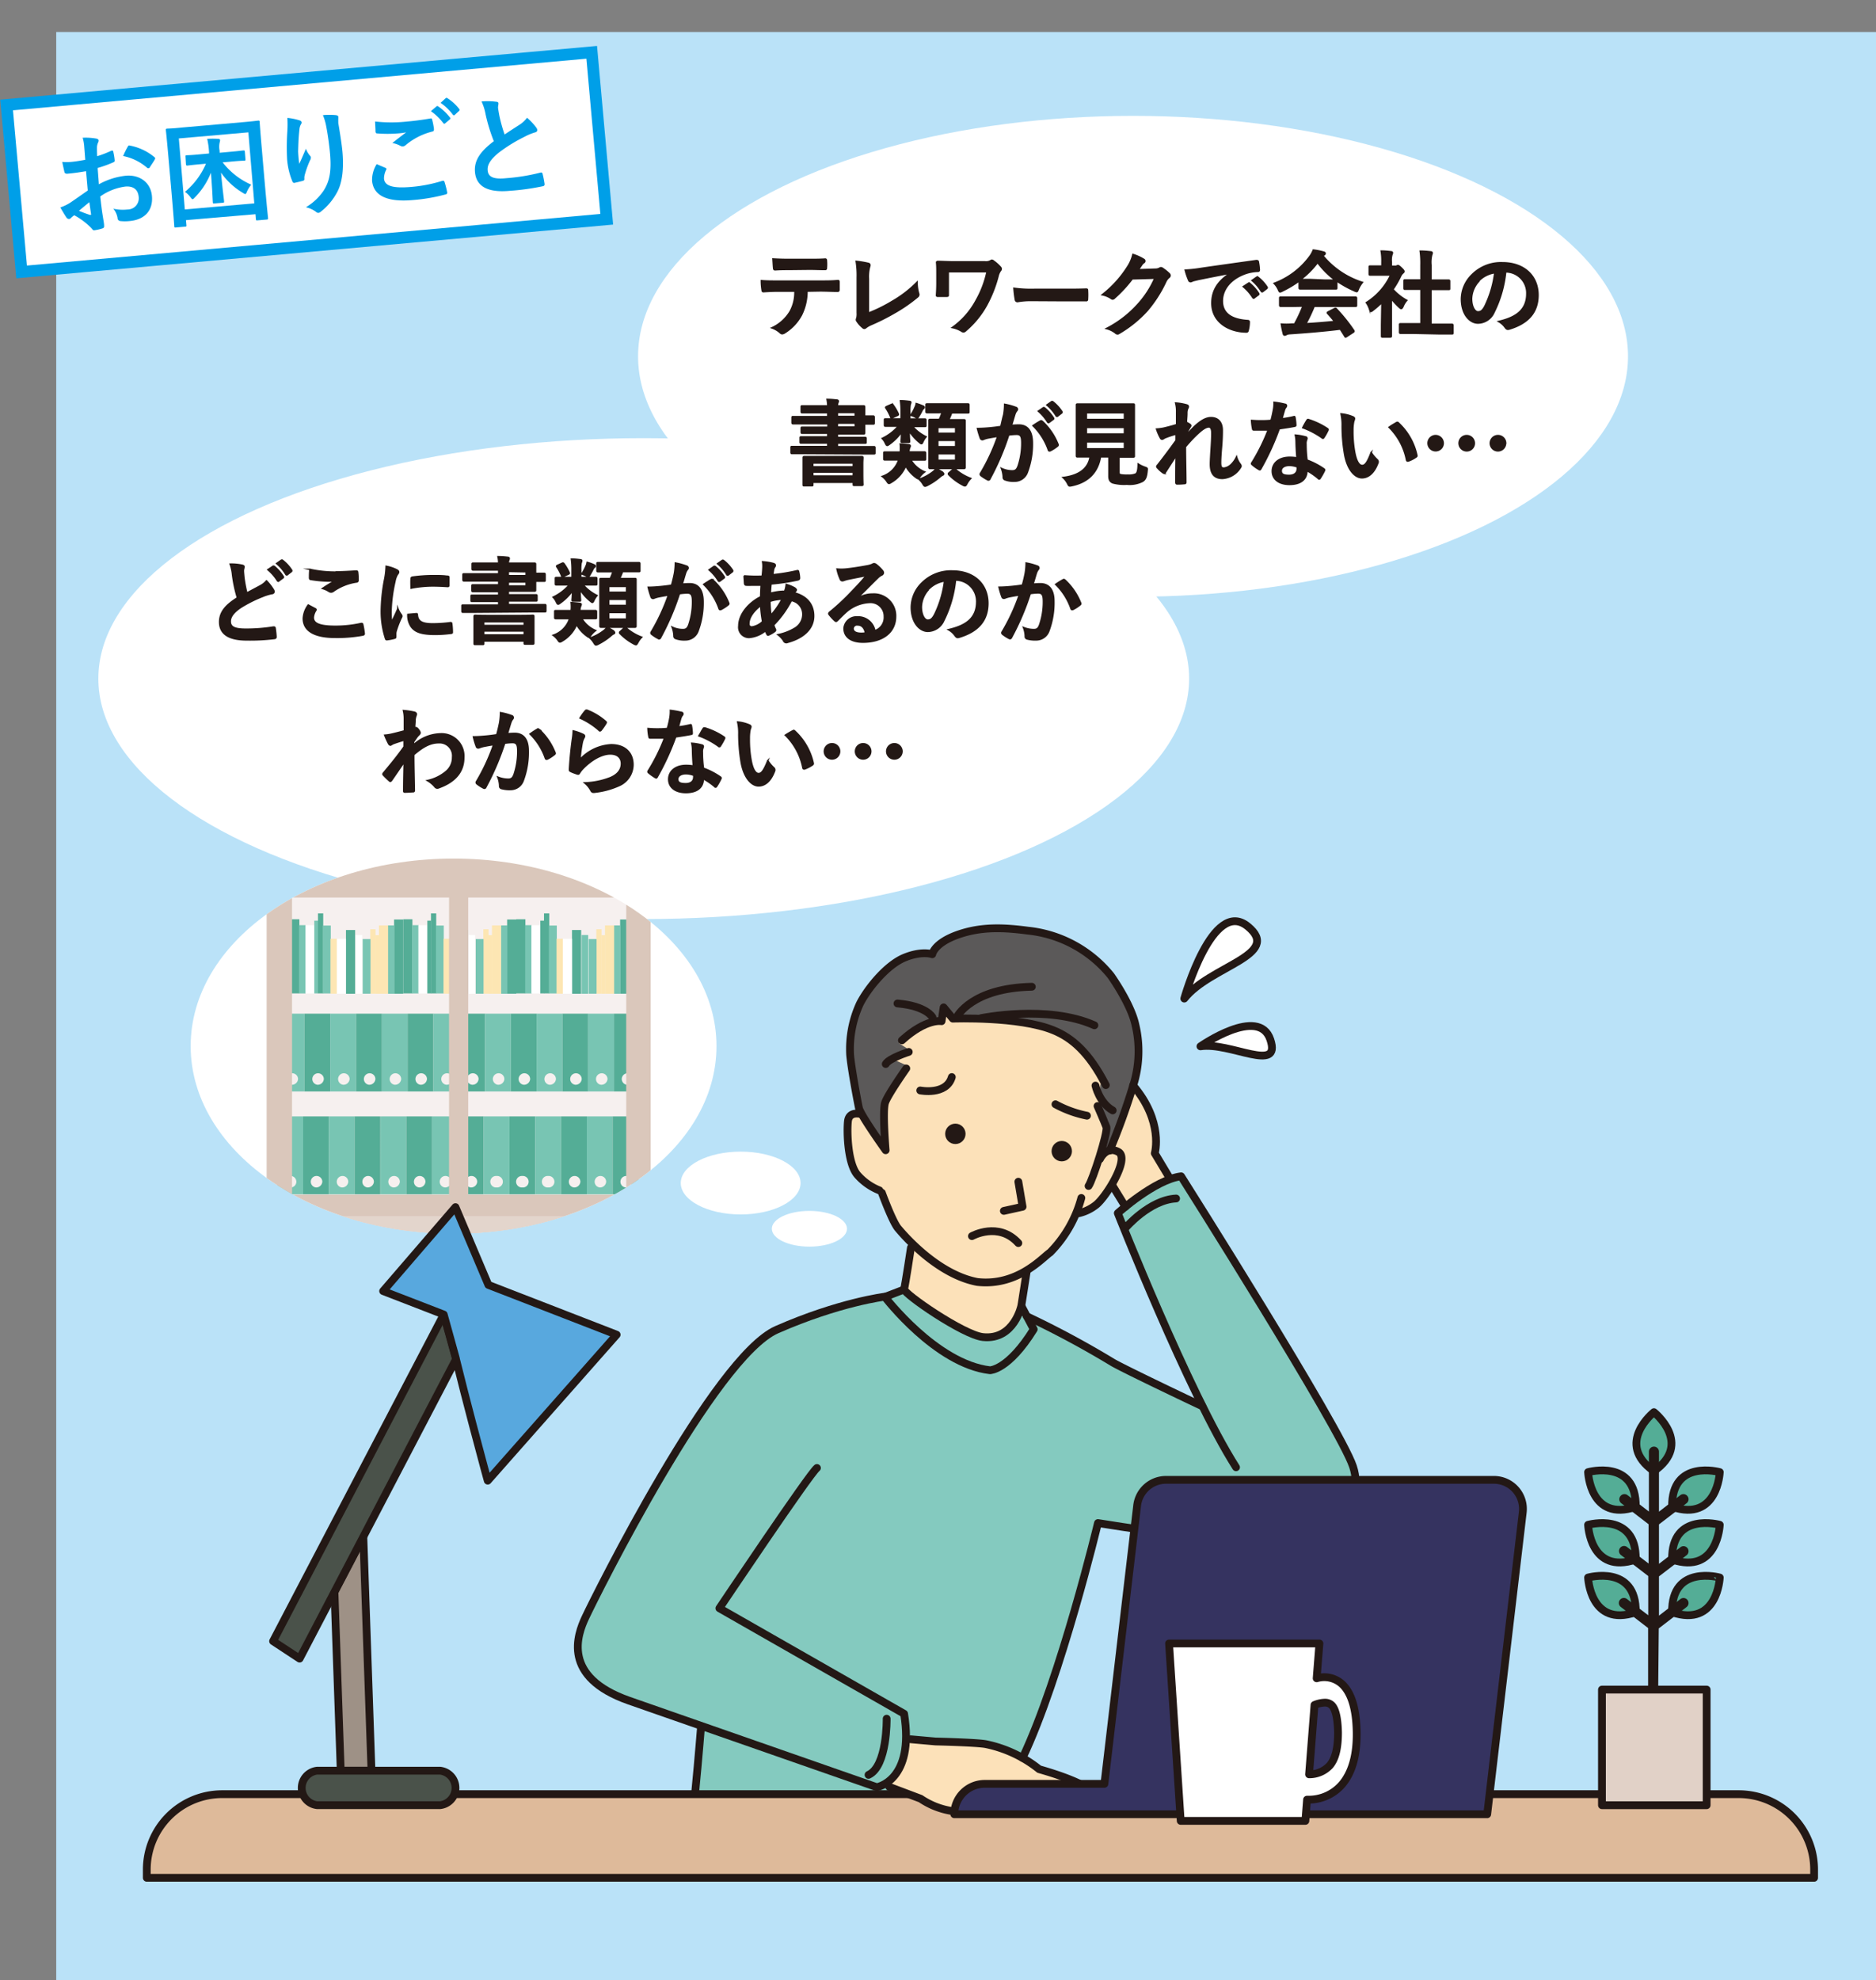 <svg id="レイヤー_1" data-name="レイヤー 1" xmlns="http://www.w3.org/2000/svg" xmlns:xlink="http://www.w3.org/1999/xlink" viewBox="0 0 407.44 430"><rect x="0" y="0" width="407.44" height="430" fill="#808080" stroke="none"/><defs><style>.cls-1,.cls-13,.cls-6{fill:#fff;}.cls-2{fill:#bae2f8;}.cls-12,.cls-3{fill:#231815;}.cls-12,.cls-13,.cls-14,.cls-22,.cls-23,.cls-24,.cls-25,.cls-26,.cls-27,.cls-3,.cls-5,.cls-8,.cls-9{stroke:#231815;}.cls-3,.cls-6{stroke-miterlimit:10;}.cls-3{stroke-width:0.33px;}.cls-4{fill:#84cabf;}.cls-5{fill:none;}.cls-12,.cls-13,.cls-14,.cls-22,.cls-23,.cls-24,.cls-25,.cls-26,.cls-27,.cls-5,.cls-8,.cls-9{stroke-linecap:round;stroke-linejoin:round;stroke-width:1.69px;}.cls-6{stroke:#009fe8;stroke-width:2.54px;}.cls-7{fill:#009fe8;}.cls-8{fill:#deba9a;}.cls-10,.cls-9{fill:#fce1b9;}.cls-11{fill:#5b5959;}.cls-14{fill:#353360;}.cls-15{clip-path:url(#clip-path);}.cls-16{fill:#f6f0ef;}.cls-17{fill:#78c5b3;}.cls-18,.cls-25{fill:#54ad96;}.cls-19{fill:#fde6b3;}.cls-20{fill:#dac7bb;}.cls-21{fill:#e3d5cc;}.cls-22{fill:#9e9186;}.cls-23{fill:#4a524a;}.cls-24{fill:#58a8de;}.cls-26{fill:#003934;}.cls-27{fill:#e1d1c7;}</style><clipPath id="clip-path"><ellipse class="cls-1" cx="98.51" cy="227.15" rx="57.1" ry="40.72"/></clipPath></defs><rect class="cls-2" x="12.21" y="6.95" width="395.23" height="423.05"/><ellipse class="cls-1" cx="246.08" cy="77.37" rx="107.5" ry="52.21"/><ellipse class="cls-1" cx="139.81" cy="147.35" rx="118.45" ry="52.21"/><path class="cls-3" d="M175.26,63.21a11.57,11.57,0,0,1-1.19,5.17,10.17,10.17,0,0,1-3.58,3.84,1.22,1.22,0,0,1-.6.24.59.59,0,0,1-.43-.2,5.42,5.42,0,0,0-1.81-1.07,9,9,0,0,0,4-3.62,8.6,8.6,0,0,0,1-4.36h-3.86c-1,0-2,.06-3,.12-.19,0-.25-.12-.27-.38a12.41,12.41,0,0,1-.16-2c1.14.1,2.27.1,3.45.1H178c1.59,0,2.76,0,4-.12.2,0,.22.12.22.4s0,1.3,0,1.57-.12.34-.3.34c-1.06,0-2.46-.08-3.86-.08Zm-4-4.71c-.94,0-1.75,0-2.89.08-.26,0-.32-.1-.34-.34-.06-.49-.08-1.22-.14-2,1.42.08,2.45.1,3.37.1h4.54c1.14,0,2.42,0,3.43-.08.2,0,.25.12.25.39a9.14,9.14,0,0,1,0,1.48c0,.28-.05.38-.27.38-1.09,0-2.29-.06-3.41-.06Z"/><path class="cls-3" d="M188.6,68a33,33,0,0,0,5.18-2.56,25.14,25.14,0,0,0,5.38-4.14,9.27,9.27,0,0,0,.32,2.36.65.65,0,0,1-.2.81,33.79,33.79,0,0,1-5.07,3.49,46.21,46.21,0,0,1-5,2.51,5,5,0,0,0-1.13.65.59.59,0,0,1-.37.17.5.5,0,0,1-.34-.17,5.9,5.9,0,0,1-1.24-1.38.49.49,0,0,1-.12-.32.89.89,0,0,1,.1-.35,4,4,0,0,0,.08-1.15l0-7.63a19.39,19.39,0,0,0-.22-3.53,20.72,20.72,0,0,1,2.63.44.39.39,0,0,1,.33.39,1.53,1.53,0,0,1-.1.42,8.39,8.39,0,0,0-.23,2.52Z"/><path class="cls-3" d="M205.94,61.53c0,.71,0,1.7,0,2.43,0,.33,0,.35-.37.37-.57,0-1.22,0-1.78,0-.27,0-.39,0-.39-.23.06-.81.1-1.72.1-2.57V59.62c0-1.18,0-1.89-.08-2.64,0-.12.1-.2.26-.2.9,0,2.18.08,3.39.08h6.84a2,2,0,0,0,1.24-.23.43.43,0,0,1,.26-.12.61.61,0,0,1,.39.19,8.53,8.53,0,0,1,1.5,1.34.55.55,0,0,1,.14.36.6.6,0,0,1-.18.39,3.31,3.31,0,0,0-.51,1.19,27.86,27.86,0,0,1-2.47,6.27,20,20,0,0,1-4.55,5.56.64.64,0,0,1-.49.23.65.65,0,0,1-.4-.14,6.13,6.13,0,0,0-2-.78A17.16,17.16,0,0,0,212,65.26,21.69,21.69,0,0,0,214.38,59h-8.44Z"/><path class="cls-3" d="M224,65.24a16.35,16.35,0,0,0-3,.24.45.45,0,0,1-.47-.42,22.39,22.39,0,0,1-.3-2.46,26.41,26.41,0,0,0,4.38.24h6.54c1.54,0,3.1,0,4.66-.06.31,0,.37,0,.37.29a15.22,15.22,0,0,1,0,1.91c0,.24-.08.32-.37.3-1.52,0-3,0-4.52,0Z"/><path class="cls-3" d="M250.89,58.46a1.94,1.94,0,0,0,1-.24.4.4,0,0,1,.26-.08.58.58,0,0,1,.32.12,9,9,0,0,1,1.38,1.09.67.67,0,0,1,.27.47.58.58,0,0,1-.25.43,2.49,2.49,0,0,0-.67.87,27.57,27.57,0,0,1-4,6.27,25.65,25.65,0,0,1-6.17,5,.52.52,0,0,1-.33.11.72.72,0,0,1-.46-.23,5.43,5.43,0,0,0-1.93-.93,23.6,23.6,0,0,0,6.76-5.18,20.65,20.65,0,0,0,3.75-5.76l-4.91.14a28.17,28.17,0,0,1-3.84,4.16.64.64,0,0,1-.42.23.47.47,0,0,1-.31-.13A5.51,5.51,0,0,0,239.4,64a23.85,23.85,0,0,0,5.46-6,8.49,8.49,0,0,0,1.2-2.74,10.4,10.4,0,0,1,2.38,1.08.42.42,0,0,1,.2.34.39.39,0,0,1-.23.35,2.06,2.06,0,0,0-.5.55l-.67,1Z"/><path class="cls-3" d="M267.11,59.33c-2.48.47-4.65.9-6.82,1.34-.77.19-1,.23-1.28.33a1.17,1.17,0,0,1-.44.16.47.47,0,0,1-.39-.3,14.13,14.13,0,0,1-.75-2.2,28.48,28.48,0,0,0,3.23-.34c2.49-.37,7-1,12.19-1.73.31,0,.41.09.43.23a11.7,11.7,0,0,1,.22,1.78c0,.25-.12.31-.38.31a9.14,9.14,0,0,0-2.48.44c-3.45,1.18-5.17,3.56-5.17,6,0,2.62,1.86,4,5.4,4.26.32,0,.44.08.44.31a7.28,7.28,0,0,1-.22,1.74c-.06.31-.14.43-.39.43-3.57,0-7.49-2-7.49-6.27,0-2.88,1.45-4.83,3.9-6.44Zm4,2.2c.1-.09.18-.06.3,0a9.07,9.07,0,0,1,1.93,2.17.2.2,0,0,1-.06.32l-.85.63a.22.22,0,0,1-.35-.06,10.19,10.19,0,0,0-2.05-2.35Zm1.8-1.32c.13-.08.19-.06.31,0a8.61,8.61,0,0,1,1.93,2.09.23.23,0,0,1-.06.36l-.82.63a.21.21,0,0,1-.34-.06,9.73,9.73,0,0,0-2-2.33Z"/><path class="cls-3" d="M282.17,61a24.14,24.14,0,0,1-3.68,2.19,1.31,1.31,0,0,1-.48.18c-.15,0-.21-.14-.37-.51a4.76,4.76,0,0,0-.91-1.33,17,17,0,0,0,7.79-5.91,5.73,5.73,0,0,0,.71-1.32,14.4,14.4,0,0,1,2.19.43c.25.06.37.14.37.28a.35.35,0,0,1-.21.33,1.7,1.7,0,0,0-.28.18,18.25,18.25,0,0,0,8.59,5.8A6.32,6.32,0,0,0,295,62.8c-.14.37-.2.51-.34.51a1.41,1.41,0,0,1-.47-.16A22.72,22.72,0,0,1,290.32,61v1.5c0,.2,0,.22-.22.22s-.67,0-2.29,0h-3.13c-1.62,0-2.17,0-2.29,0s-.22,0-.22-.22Zm-1.3,5.5c-1.91,0-2.56,0-2.68,0s-.25,0-.25-.23V64.75c0-.2,0-.22.25-.22s.77,0,2.68,0h10.81c1.91,0,2.56,0,2.68,0s.25,0,.25.22v1.52c0,.21,0,.23-.25.23s-.77,0-2.68,0h-6.27a36.27,36.27,0,0,1-1.8,3.81c2.11-.12,4.32-.3,6.25-.5-.47-.57-.94-1.14-1.48-1.73-.15-.16-.13-.24.12-.37l1.3-.66c.22-.13.28-.11.42,0a36.27,36.27,0,0,1,3.78,4.7c.1.17.1.25-.1.39l-1.4.91c-.13.08-.19.12-.25.12s-.1,0-.16-.14c-.35-.57-.69-1.09-1-1.58-3.37.43-7.51.77-11,1a1.93,1.93,0,0,0-.73.19.55.55,0,0,1-.35.12c-.14,0-.24-.1-.28-.28a20,20,0,0,1-.43-2.1,13.59,13.59,0,0,0,2.21,0l.65,0A33.25,33.25,0,0,0,283,66.46Zm6.94-5.66c1.36,0,2,0,2.19,0A18.51,18.51,0,0,1,286.16,57a18.63,18.63,0,0,1-3.71,3.71c.18,0,.75,0,2.23,0Z"/><path class="cls-3" d="M300.14,65.67a23.2,23.2,0,0,1-1.93,1.68c-.2.16-.32.26-.42.26s-.21-.16-.33-.46a5.22,5.22,0,0,0-.71-1.44,14.1,14.1,0,0,0,5.3-6h-2.29c-1.55,0-2,0-2.16,0s-.22,0-.22-.22V58c0-.2,0-.22.22-.22s.61,0,2.16,0h.38V57a12.76,12.76,0,0,0-.16-2.48c.77,0,1.38.07,2.11.15.2,0,.32.12.32.2a1,1,0,0,1-.12.43,4.31,4.31,0,0,0-.12,1.62v.91H303a.69.69,0,0,0,.39-.08.59.59,0,0,1,.22-.08c.12,0,.33.12.75.53s.55.59.55.73a.39.39,0,0,1-.2.32,2.26,2.26,0,0,0-.47.59,20.21,20.21,0,0,1-1.72,3,11.35,11.35,0,0,0,3,2.38,4.56,4.56,0,0,0-.81,1.32c-.14.3-.25.44-.39.44s-.22-.08-.4-.24a15.44,15.44,0,0,1-1.75-1.89v5.71c0,1.5,0,2.29,0,2.39s0,.22-.24.22h-1.63c-.22,0-.24,0-.24-.22s0-.89,0-2.39Zm6.78,6.69c-1.93,0-2.6,0-2.72,0s-.22,0-.22-.22v-1.6c0-.21,0-.23.22-.23s.79,0,2.72,0h1.7V62.8h-.91c-1.8,0-2.43,0-2.56,0s-.2,0-.2-.2V61c0-.2,0-.2.2-.2s.76,0,2.56,0h.91V57.61a18.75,18.75,0,0,0-.16-3.07c.77,0,1.54.07,2.25.15.19,0,.33.1.33.2a.87.87,0,0,1-.1.43,6.69,6.69,0,0,0-.16,2.23v3.29h1.27c1.81,0,2.44,0,2.56,0s.22,0,.22.2v1.6c0,.2,0,.2-.22.2s-.75,0-2.56,0h-1.27v7.59h1.84c1.93,0,2.58,0,2.7,0s.24,0,.24.23v1.6c0,.2,0,.22-.24.22s-.77,0-2.7,0Z"/><path class="cls-3" d="M327,59.07a25.23,25.23,0,0,1-2.53,8.75A3.85,3.85,0,0,1,321,70.15c-1.79,0-3.59-1.91-3.59-5.21a7.48,7.48,0,0,1,2.29-5.28,8.86,8.86,0,0,1,6.6-2.6c4.87,0,7.73,3,7.73,7,0,3.78-2.13,6.15-6.25,7.39-.43.12-.61,0-.88-.37a4.26,4.26,0,0,0-1.42-1.27c3.43-.82,6.13-2.24,6.13-6.07a4.6,4.6,0,0,0-4.54-4.71Zm-5.82,2a5.84,5.84,0,0,0-1.58,3.75c0,1.87.75,2.9,1.38,2.9s1-.26,1.52-1.23a23.21,23.21,0,0,0,2.15-7.27A6.11,6.11,0,0,0,321.15,61Z"/><path class="cls-3" d="M174.53,98.47c-1.79,0-2.4,0-2.52,0s-.2,0-.2-.22V97.17c0-.18,0-.2.2-.2s.73,0,2.52,0h5.26V96.2h-3c-2,0-2.66,0-2.8,0s-.2,0-.2-.22v-.88c0-.2,0-.22.2-.22s.81,0,2.8,0h3v-.81H177c-1.94,0-2.61,0-2.74,0s-.24,0-.24-.22V93c0-.2,0-.22.24-.22s.8,0,2.74,0h2.83V92H175c-1.93,0-2.62,0-2.74,0s-.23,0-.23-.23V90.7c0-.2,0-.23.23-.23s.81,0,2.74,0h4.79v-.86h-2.72c-2,0-2.68,0-2.83,0s-.22,0-.22-.22v-1c0-.23,0-.25.22-.25s.84,0,2.83,0h2.72a8.15,8.15,0,0,0-.15-1.4c.75,0,1.42.06,2.13.14.17,0,.29.11.29.23a1,1,0,0,1-.1.36,1.83,1.83,0,0,0-.1.67h2.35c2.15,0,3.23,0,3.35,0s.22,0,.22.25,0,.64,0,1.76v.2c1.08,0,1.71,0,1.83,0s.24,0,.24.25v1.24c0,.2,0,.22-.24.22s-.75,0-1.83,0v.12c0,1.08,0,1.68,0,1.81s0,.22-.22.22-1.2,0-3.35,0h-2.35V95h3.24c2,0,2.66,0,2.78,0s.21,0,.21.22V96c0,.2,0,.22-.21.22s-.81,0-2.78,0h-3.24V97h5.41c1.79,0,2.4,0,2.52,0s.22,0,.22.2v1.12c0,.2,0,.22-.22.22s-.73,0-2.52,0Zm.14,7c-.2,0-.22,0-.22-.22s0-.53,0-2.84v-1.3c0-1.12,0-1.58,0-1.71s0-.24.22-.24.85,0,2.82,0h6.86c2,0,2.68,0,2.82,0s.23,0,.23.24-.05.59-.05,1.47v1.5c0,2.27.05,2.7.05,2.82s0,.2-.23.2h-1.62c-.2,0-.22,0-.22-.2v-.47h-8.81v.53c0,.2,0,.22-.23.22Zm1.85-4.1h8.81v-.85h-8.81Zm8.81,2v-.87h-8.81v.87Zm-3.47-13.8v.86h3.89v-.86Zm3.89,2.3h-3.89v.87h3.89Z"/><path class="cls-3" d="M198.13,92.52a9.11,9.11,0,0,0,3,2.32,4.56,4.56,0,0,0-.65,1c-.14.33-.22.49-.36.49s-.23-.1-.45-.28a10.61,10.61,0,0,1-2.21-2.48c0,1.62.08,2,.08,2.23s0,.23-.22.23h-1.36c-.21,0-.23,0-.23-.23s.06-.57.08-2a11,11,0,0,1-2.65,2.66c-.23.16-.35.25-.47.25s-.22-.13-.35-.39a3.68,3.68,0,0,0-.73-1.12,10.72,10.72,0,0,0,3.51-2.68h-.4c-1.71,0-2.3,0-2.42,0s-.2,0-.2-.23V91.21c0-.21,0-.23.2-.23s.71,0,2.42,0h1V89.48a16.94,16.94,0,0,0-.14-2.45c.73,0,1.22.06,1.91.14.22,0,.32.1.32.2a2.11,2.11,0,0,1-.14.49,8.27,8.27,0,0,0-.08,1.62V91h.85c1.73,0,2.29,0,2.42,0s.22,0,.22.23v1.13c0,.21,0,.23-.22.23s-.69,0-2.42,0Zm-3.53,7.33c-1.73,0-2.3,0-2.42,0s-.22,0-.22-.22V98.39c0-.2,0-.22.22-.22s.69,0,2.42,0h.93a8.5,8.5,0,0,0,0-1.75c.81.06,1.36.1,1.81.16.22,0,.34.13.34.25a.86.86,0,0,1-.1.32,2.78,2.78,0,0,0-.18,1h.93c1.77,0,2.31,0,2.44,0s.24,0,.24.22v1.28c0,.2,0,.22-.24.22s-.67,0-2.44,0h-.51a6.31,6.31,0,0,0,3,2.6,4.82,4.82,0,0,0-1,1c-.2.31-.3.45-.44.45s-.25-.1-.47-.26a7.68,7.68,0,0,1-2.21-2.5,7.36,7.36,0,0,1-3.19,3.61,1,1,0,0,1-.42.19c-.15,0-.27-.13-.47-.45a4.48,4.48,0,0,0-1-1.06,5.65,5.65,0,0,0,3.58-3.61Zm-1.06-12c.2-.11.27-.08.41.08a10.82,10.82,0,0,1,1.11,1.88c.1.23.06.29-.2.41l-1,.45c-.25.12-.31.14-.39-.06a11,11,0,0,0-1-1.93c-.15-.2-.17-.27.12-.41Zm5.18.69a3.32,3.32,0,0,0,.28-.9,11.65,11.65,0,0,1,1.5.55c.16.06.23.16.23.24s0,.17-.19.29a1.44,1.44,0,0,0-.28.38,12.69,12.69,0,0,1-.69,1.26c-.16.27-.24.37-.37.37a.9.9,0,0,1-.38-.16,5.63,5.63,0,0,0-1-.41A11.42,11.42,0,0,0,198.72,88.49Zm6,14.06c.21.14.23.22.23.32s-.1.19-.25.25a2.45,2.45,0,0,0-.52.36,13.73,13.73,0,0,1-2.72,1.83,1.55,1.55,0,0,1-.53.2c-.18,0-.29-.14-.49-.48a4.26,4.26,0,0,0-.83-1,10.38,10.38,0,0,0,3-1.62,3.59,3.59,0,0,0,.69-.71A12.78,12.78,0,0,1,204.72,102.55Zm-.83-13c-1.8,0-2.41,0-2.54,0s-.22,0-.22-.22V87.94c0-.2,0-.22.22-.22s.74,0,2.54,0h3.78c1.82,0,2.43,0,2.55,0s.21,0,.21.22v1.48c0,.2,0,.22-.21.22s-.73,0-2.55,0h-1a12.91,12.91,0,0,1-.63,1.52h1c1.62,0,2.19,0,2.33,0s.22,0,.22.21,0,.83,0,2.37v5.4c0,1.54,0,2.23,0,2.33s0,.25-.22.25-.71,0-2.33,0h-2.7c-1.65,0-2.19,0-2.32,0s-.24,0-.24-.25,0-.79,0-2.33V93.74c0-1.62,0-2.31,0-2.45s0-.21.24-.21.63,0,2,0a10.65,10.65,0,0,0,.59-1.52Zm-.22,4.49h3.89V92.81h-3.89ZM207.56,97V95.61h-3.89V97Zm0,1.52h-3.89v1.44h3.89Zm-.54,3.37a.28.28,0,0,1,.46,0,10.94,10.94,0,0,0,3.35,2,4.73,4.73,0,0,0-.83,1.13c-.18.35-.28.47-.45.47a1.14,1.14,0,0,1-.46-.18,12.23,12.23,0,0,1-3-2.21.29.29,0,0,1-.1-.21c0-.06,0-.14.16-.24Z"/><path class="cls-3" d="M218,90.05a14,14,0,0,0,.2-2.25,14,14,0,0,1,2.43.67.42.42,0,0,1,.33.4.45.45,0,0,1-.14.31,2.3,2.3,0,0,0-.41.77c-.26.83-.47,1.58-.73,2.43a15.79,15.79,0,0,1,1.62-.08c1.89,0,2.91,1.32,2.91,3.92a17.28,17.28,0,0,1-1.1,6.35,2.9,2.9,0,0,1-2.74,1.91,5.25,5.25,0,0,1-2.11-.31.53.53,0,0,1-.36-.56,6.19,6.19,0,0,0-.39-1.89,5.47,5.47,0,0,0,2.33.53c.67,0,1-.25,1.3-1.08a15.56,15.56,0,0,0,.79-5c0-1.42-.26-1.87-1.15-1.87a13.69,13.69,0,0,0-1.71.14,55.39,55.39,0,0,1-4.08,9.54.33.33,0,0,1-.52.18,9.47,9.47,0,0,1-1.41-.89.41.41,0,0,1-.16-.3.38.38,0,0,1,.08-.23,42.75,42.75,0,0,0,3.72-8c-.79.12-1.44.24-2,.34a5.35,5.35,0,0,0-1.12.33.45.45,0,0,1-.65-.27,19.64,19.64,0,0,1-.63-2.09c.9,0,1.79-.06,2.68-.14s1.61-.18,2.4-.3C217.66,91.45,217.8,90.74,218,90.05Zm8,1.36c.14-.08.25,0,.39.1a13.56,13.56,0,0,1,3.37,4.93.3.3,0,0,1-.08.41,8.44,8.44,0,0,1-1.53,1c-.2.1-.4.08-.46-.16a13.76,13.76,0,0,0-3.33-5.26A17.36,17.36,0,0,1,226,91.41Zm.55-2.84c.1-.08.18-.06.31,0a9.24,9.24,0,0,1,1.92,2.17.2.2,0,0,1-.06.32l-.85.63c-.14.1-.24.08-.35-.06a9.93,9.93,0,0,0-2-2.35Zm1.81-1.32c.12-.08.18-.06.3,0a8.61,8.61,0,0,1,1.93,2.09.23.23,0,0,1-.06.36l-.81.63a.21.21,0,0,1-.35-.06,9.73,9.73,0,0,0-2-2.33Z"/><path class="cls-3" d="M243,102.41c0,.46.1.61.36.67a7.1,7.1,0,0,0,1.59.1,4,4,0,0,0,1.74-.26c.33-.25.49-.8.51-2.16a6.77,6.77,0,0,0,1.48.71c.51.19.51.19.45.69-.12,1.43-.39,2-1,2.36a6.22,6.22,0,0,1-3.38.61,9.56,9.56,0,0,1-3.07-.29c-.47-.2-.83-.52-.83-1.44V99.2H239c-.59,3.43-2.72,5.52-6.23,6.25a2.28,2.28,0,0,1-.42.06c-.21,0-.27-.1-.47-.5a4.47,4.47,0,0,0-1-1.32c3.6-.45,5.48-2,5.89-4.49h0c-2,0-2.62,0-2.74,0s-.24,0-.24-.22,0-.89,0-2.48V90.47c0-1.62,0-2.37,0-2.51s0-.22.24-.22.81,0,2.78,0h6.53c1.95,0,2.64,0,2.79,0s.22,0,.22.22,0,.89,0,2.51v6.07c0,1.59,0,2.36,0,2.48s0,.22-.22.22-.84,0-2.79,0H243Zm-7.06-12.79V91.1h8.28V89.62Zm8.28,4.63V92.81h-8.28v1.44Zm0,1.7h-8.28v1.51h8.28Z"/><path class="cls-3" d="M255.55,89.52a7.13,7.13,0,0,0-.21-2,11.52,11.52,0,0,1,2.32.39c.32.08.42.2.42.4a.81.81,0,0,1-.14.39,2.49,2.49,0,0,0-.18,1c0,.67-.06,1.1-.1,2a8.33,8.33,0,0,1,.77.45.35.35,0,0,1,.18.28.42.42,0,0,1-.1.23c-.39.63-.73,1.26-1.06,1.93v.1c.65-.73,1.1-1.2,1.89-2,1.61-1.52,2.72-2,3.68-2,1.52,0,2.43,1,2.43,2.7,0,.59,0,1.82-.16,3.69s-.2,2.78-.2,3.41c0,1,.24,1.16.75,1.16a2.71,2.71,0,0,0,1.5-.73,5.49,5.49,0,0,0,1.22-1.71,4.77,4.77,0,0,0,.75,1.52.8.8,0,0,1,.22.47.63.63,0,0,1-.14.35,4.91,4.91,0,0,1-3.9,2.33c-1.74,0-2.6-1-2.6-3.1,0-.55.06-1.69.17-3.41s.14-2.46.14-3.33-.23-1.34-.63-1.34c-.59,0-1.28.42-2.27,1.32s-1.79,1.76-2.85,3c0,2.56.09,5.48.09,7.69a.25.25,0,0,1-.29.29,15.32,15.32,0,0,1-1.58.08c-.2,0-.28-.1-.28-.35,0-1.84,0-4,.06-5.8l-2.36,3.65c-.08.14-.14.2-.22.2a.63.63,0,0,1-.25-.1,6.52,6.52,0,0,1-1.25-1.13.34.34,0,0,1-.13-.23.54.54,0,0,1,.19-.34c1.68-2.15,2.74-3.59,4-5.34,0-.51,0-.89,0-1.38a19.34,19.34,0,0,0-2.44.81c-.18.08-.39.29-.59.29s-.3-.13-.4-.33a10.37,10.37,0,0,1-.8-1.86,10.84,10.84,0,0,0,1.49-.19c.69-.16,1.82-.44,2.86-.77Z"/><path class="cls-3" d="M280.94,90.5c.18-.07.26-.07.3.16a11.12,11.12,0,0,1,.18,1.64c0,.18-.08.22-.24.25-1.1.22-2.09.36-3.35.54a55.58,55.58,0,0,1-4,8.71c-.08.14-.14.2-.22.2a.55.55,0,0,1-.24-.1,9.23,9.23,0,0,1-1.4-1c-.1-.09-.15-.15-.15-.23a.41.41,0,0,1,.11-.24,41.88,41.88,0,0,0,3.51-7.08c-.77,0-1.4,0-2,0-.45,0-.61,0-1.12,0-.2,0-.24-.06-.28-.33a11.65,11.65,0,0,1-.21-1.72c.84.06,1.3.08,1.89.08.79,0,1.4,0,2.34-.1.24-.86.38-1.55.52-2.28a7.33,7.33,0,0,0,.13-1.64,17.25,17.25,0,0,1,2.37.43c.2,0,.32.16.32.3a.53.53,0,0,1-.18.39,2.18,2.18,0,0,0-.32.75c-.15.48-.31,1.11-.49,1.72A22.55,22.55,0,0,0,280.94,90.5Zm.56,5.43a7.3,7.3,0,0,0-.16-1.44,11,11,0,0,1,2.21.39c.19,0,.29.14.29.32a2.49,2.49,0,0,1-.12.43,2.13,2.13,0,0,0-.08.83,26.86,26.86,0,0,0,.22,3.45,16.13,16.13,0,0,1,3.65,1.89c.2.14.22.22.12.43a13.31,13.31,0,0,1-.93,1.64c-.06.1-.12.14-.18.14s-.12,0-.21-.12a15.34,15.34,0,0,0-2.47-1.71c0,2-1.46,3-3.78,3s-3.73-1.14-3.73-2.88,1.46-3,3.75-3a10.66,10.66,0,0,1,1.61.12C281.57,98.13,281.52,96.89,281.5,95.93Zm-1.44,5.12c-1,0-1.8.4-1.8,1.18s.57,1,1.72,1,1.77-.59,1.77-1.44a2.43,2.43,0,0,0,0-.41A5.29,5.29,0,0,0,280.06,101.05Zm3.78-9.76c.12-.21.22-.23.42-.15a15.92,15.92,0,0,1,4,1.91c.12.08.18.14.18.23a.48.48,0,0,1-.08.24,11.25,11.25,0,0,1-.85,1.5c-.06.1-.12.14-.18.14a.28.28,0,0,1-.18-.08,17.78,17.78,0,0,0-4.2-2.21A17.11,17.11,0,0,1,283.84,91.29Z"/><path class="cls-3" d="M293.84,90.52c.19.08.33.22.33.36a1.78,1.78,0,0,1-.16.57,9.06,9.06,0,0,0-.19,2,25.18,25.18,0,0,0,.37,4.63c.28,1.6.81,3,1.66,3,.65,0,1.16-.71,1.95-2.82a7.85,7.85,0,0,0,1.3,1.56.63.63,0,0,1,.14.75c-.77,2.07-2,3.17-3.45,3.17-1.58,0-3.24-1.87-3.79-5.3a36.25,36.25,0,0,1-.49-5.91,11,11,0,0,0-.24-2.65A8.47,8.47,0,0,1,293.84,90.52Zm9.42,1.27a.59.59,0,0,1,.22-.08.31.31,0,0,1,.23.12,13.44,13.44,0,0,1,4,7c.07.26-.06.34-.22.44a6.58,6.58,0,0,1-1.58.81c-.24.08-.39,0-.43-.22a13.67,13.67,0,0,0-3.79-7.08C302.43,92.24,302.94,92,303.26,91.79Z"/><path class="cls-3" d="M313.44,96.22a1.64,1.64,0,1,1-1.62-1.63A1.66,1.66,0,0,1,313.44,96.22Zm6.76,0a1.65,1.65,0,1,1-1.62-1.63A1.66,1.66,0,0,1,320.2,96.22Zm6.78,0a1.65,1.65,0,1,1-1.62-1.63A1.66,1.66,0,0,1,327,96.22Z"/><path class="cls-3" d="M52.63,122.75c.24.06.36.16.36.32s-.14.57-.14.85.06.9.1,1.36a28.57,28.57,0,0,0,.65,3.49l2.88-1.54a4.93,4.93,0,0,0,1.4-1.09,10.43,10.43,0,0,1,1.48,1.9.89.89,0,0,1,.15.43.42.42,0,0,1-.41.41,9.85,9.85,0,0,0-2,.6,28.67,28.67,0,0,0-4.77,2.38C50.62,133,50,134,50,134.92c0,1.18.83,1.71,3.37,1.71a36.4,36.4,0,0,0,6-.47c.23,0,.33,0,.37.24a18.25,18.25,0,0,1,.2,1.89c0,.23-.12.33-.36.35a44,44,0,0,1-6,.3c-3.84,0-5.87-1.26-5.87-3.89,0-2.26,1.49-3.74,3.86-5.24a31.25,31.25,0,0,1-1.06-5A9.22,9.22,0,0,0,50,122.5,11.4,11.4,0,0,1,52.63,122.75Zm6.63.24c.1-.08.18-.06.31,0a9.22,9.22,0,0,1,1.92,2.17.2.2,0,0,1-.06.33l-.85.63a.21.21,0,0,1-.34-.06,10,10,0,0,0-2.05-2.36Zm1.81-1.32c.12-.08.18-.06.3,0a8.61,8.61,0,0,1,1.93,2.09.24.24,0,0,1-.06.37l-.81.63a.21.21,0,0,1-.35-.06,9.37,9.37,0,0,0-2-2.34Z"/><path class="cls-3" d="M68.46,132.18c.19.1.21.21.11.37a3.3,3.3,0,0,0-.53,1.54c0,1.28,1.32,1.91,4.81,1.91a25.55,25.55,0,0,0,5.5-.59c.28-.06.38,0,.42.18a17.19,17.19,0,0,1,.33,2c0,.18-.1.27-.35.31a31,31,0,0,1-6,.48c-4.54,0-6.87-1.46-6.87-4.1a5.36,5.36,0,0,1,1.07-2.9Zm4.59-8c1.48,0,3-.1,4.3-.18.21,0,.29.06.31.22a13.51,13.51,0,0,1,.1,1.72c0,.29-.1.41-.35.43a11.72,11.72,0,0,0-5,2,.86.86,0,0,1-.51.18.84.84,0,0,1-.42-.12,4.92,4.92,0,0,0-1.42-.65c1-.69,2-1.26,2.66-1.68a14.28,14.28,0,0,1-1.67.06,25.92,25.92,0,0,1-3.55-.35c-.18,0-.26-.12-.26-.36,0-.49,0-1.08.08-1.81A25.29,25.29,0,0,0,73.05,124.23Z"/><path class="cls-3" d="M86.09,123.7c.35.18.47.31.47.49s0,.2-.3.61a4.48,4.48,0,0,0-.49,1.44,32.65,32.65,0,0,0-.85,6.55,19.89,19.89,0,0,0,.12,2.38c.42-.94.79-1.61,1.38-3a5,5,0,0,0,.71,1.28.77.77,0,0,1,.14.31.55.55,0,0,1-.1.32A20.5,20.5,0,0,0,86,137.11a2.41,2.41,0,0,0-.06.63c0,.25,0,.41,0,.57s-.08.23-.26.27a10.3,10.3,0,0,1-1.67.32c-.14,0-.22-.08-.26-.22a19,19,0,0,1-.93-6.05,38.44,38.44,0,0,1,.69-6.66,16.58,16.58,0,0,0,.36-3A9,9,0,0,1,86.09,123.7Zm4.35,9.56c.16,0,.2.08.2.3.12,1.4,1.1,1.91,3.31,1.91a29.44,29.44,0,0,0,3.87-.26c.21,0,.25,0,.29.26a15.36,15.36,0,0,1,.12,1.75c0,.24,0,.26-.35.3a27.57,27.57,0,0,1-3.3.22c-3,0-4.41-.48-5.28-1.68a4.45,4.45,0,0,1-.71-2.64Zm-1.14-7.59c0-.24.08-.31.28-.35A32.9,32.9,0,0,1,94,125c1.22,0,2.15,0,3,.12.43,0,.47.06.47.26,0,.61,0,1.16,0,1.73,0,.18-.08.26-.27.24-1.21-.08-2.27-.12-3.3-.12a24.47,24.47,0,0,0-4.61.47C89.26,126.52,89.26,126,89.3,125.67Z"/><path class="cls-3" d="M103.06,132.93c-1.79,0-2.39,0-2.52,0s-.2,0-.2-.22v-1.11c0-.19,0-.21.2-.21s.73,0,2.52,0h5.26v-.81h-3c-2,0-2.66,0-2.8,0s-.2,0-.2-.22v-.87c0-.21,0-.23.2-.23s.81,0,2.8,0h3v-.81H105.5c-2,0-2.62,0-2.74,0s-.25,0-.25-.22v-1c0-.21,0-.23.25-.23s.79,0,2.74,0h2.82v-.87h-4.79c-1.93,0-2.62,0-2.74,0s-.23,0-.23-.22v-1.08c0-.2,0-.22.23-.22s.81,0,2.74,0h4.79v-.85H105.6c-2,0-2.68,0-2.82,0s-.23,0-.23-.23v-1c0-.22,0-.24.23-.24s.83,0,2.82,0h2.72a6.45,6.45,0,0,0-.15-1.4c.76,0,1.43.06,2.14.14.16,0,.28.1.28.22a1.08,1.08,0,0,1-.1.37,1.78,1.78,0,0,0-.1.67h2.35c2.15,0,3.23,0,3.35,0s.22,0,.22.24,0,.65,0,1.76v.21c1.08,0,1.71,0,1.83,0s.24,0,.24.24v1.24c0,.2,0,.22-.24.22s-.75,0-1.83,0v.12c0,1.08,0,1.69,0,1.81s0,.22-.22.22-1.2,0-3.35,0h-2.35v.81h3.24c2,0,2.66,0,2.78,0s.21,0,.21.23v.87c0,.2,0,.22-.21.22s-.81,0-2.78,0h-3.24v.81h5.42c1.78,0,2.39,0,2.51,0s.22,0,.22.21v1.11c0,.2,0,.22-.22.22s-.73,0-2.51,0Zm.14,7c-.2,0-.22,0-.22-.23s0-.52,0-2.84v-1.3c0-1.11,0-1.58,0-1.7s0-.25.22-.25.85.05,2.82.05h6.86c2,0,2.68-.05,2.82-.05s.23,0,.23.25,0,.59,0,1.46v1.5c0,2.27,0,2.7,0,2.82s0,.21-.23.21h-1.62c-.2,0-.22,0-.22-.21v-.46h-8.81v.52c0,.21,0,.23-.22.23Zm1.85-4.1h8.81V135h-8.81Zm8.81,2.05v-.88h-8.81v.88Zm-3.47-13.8V125h3.89v-.85Zm3.89,2.29h-3.89v.87h3.89Z"/><path class="cls-3" d="M126.66,127a9.33,9.33,0,0,0,3,2.31,5,5,0,0,0-.65,1c-.14.32-.22.48-.36.48s-.23-.1-.45-.28a10.23,10.23,0,0,1-2.21-2.48c0,1.63.08,2,.08,2.24s0,.22-.22.22h-1.36c-.21,0-.23,0-.23-.22s.07-.57.09-2a11.34,11.34,0,0,1-2.66,2.65c-.23.17-.35.25-.47.25s-.22-.12-.35-.39a3.62,3.62,0,0,0-.73-1.11,10.9,10.9,0,0,0,3.52-2.68h-.41c-1.71,0-2.29,0-2.42,0s-.2,0-.2-.22v-1.14c0-.2,0-.22.2-.22s.71,0,2.42,0h1v-1.55a16.94,16.94,0,0,0-.14-2.45c.73,0,1.22.06,1.91.14.22,0,.32.1.32.2a1.86,1.86,0,0,1-.14.49,8.27,8.27,0,0,0-.08,1.62v1.55h.85c1.73,0,2.3,0,2.42,0s.22,0,.22.22v1.14c0,.2,0,.22-.22.22s-.69,0-2.42,0Zm-3.53,7.32c-1.73,0-2.3,0-2.42,0s-.22,0-.22-.22v-1.28c0-.2,0-.22.22-.22s.69,0,2.42,0h.93a8.5,8.5,0,0,0,0-1.75c.81.07,1.36.11,1.81.17.22,0,.34.12.34.24a1,1,0,0,1-.1.33,2.69,2.69,0,0,0-.18,1h.93c1.77,0,2.32,0,2.44,0s.24,0,.24.22v1.28c0,.2,0,.22-.24.22s-.67,0-2.44,0h-.51a6.35,6.35,0,0,0,3,2.6,4.83,4.83,0,0,0-1,1c-.2.3-.3.44-.44.44s-.25-.1-.47-.26a7.58,7.58,0,0,1-2.21-2.5,7.38,7.38,0,0,1-3.19,3.62,1,1,0,0,1-.42.18c-.15,0-.27-.12-.47-.45a4.4,4.4,0,0,0-1-1,5.65,5.65,0,0,0,3.57-3.62Zm-1.06-12c.21-.1.27-.08.41.08a10.92,10.92,0,0,1,1.11,1.89c.11.22.07.28-.2.4l-1,.45c-.25.12-.31.14-.39-.06a11,11,0,0,0-1-1.93c-.14-.2-.17-.26.12-.4Zm5.18.69a3.26,3.26,0,0,0,.28-.89,10.36,10.36,0,0,1,1.5.54c.17.07.23.17.23.25s0,.16-.19.28a1.5,1.5,0,0,0-.28.39c-.16.36-.43.81-.69,1.26-.16.26-.24.36-.37.36a.9.9,0,0,1-.38-.16,6.55,6.55,0,0,0-1-.41A10.43,10.43,0,0,0,127.25,123Zm6,14.06c.21.15.23.23.23.33s-.1.18-.25.24a2.2,2.2,0,0,0-.52.37,13.71,13.71,0,0,1-2.72,1.82,1.43,1.43,0,0,1-.53.21c-.18,0-.28-.15-.49-.49a4.47,4.47,0,0,0-.83-1,10.15,10.15,0,0,0,3-1.62,3.59,3.59,0,0,0,.69-.71A12.78,12.78,0,0,1,133.25,137Zm-.83-12.94c-1.8,0-2.41,0-2.53,0s-.23,0-.23-.23V122.4c0-.2,0-.22.23-.22s.73,0,2.53,0h3.78c1.82,0,2.43,0,2.55,0s.21,0,.21.22v1.48c0,.21,0,.23-.21.23s-.73,0-2.55,0h-1a14.51,14.51,0,0,1-.63,1.52h1c1.62,0,2.19,0,2.33,0s.22,0,.22.2,0,.83,0,2.37v5.4c0,1.55,0,2.24,0,2.34s0,.24-.22.24-.71,0-2.33,0h-2.7c-1.65,0-2.19,0-2.32,0s-.24,0-.24-.24,0-.79,0-2.34v-5.31c0-1.63,0-2.32,0-2.46s0-.2.24-.2.63,0,2,0a11.66,11.66,0,0,0,.59-1.52Zm-.22,4.48h3.9v-1.28h-3.9Zm3.9,2.86v-1.34h-3.9v1.34Zm0,1.52h-3.9v1.45h3.9Zm-.55,3.37a.28.28,0,0,1,.46,0,10.56,10.56,0,0,0,3.35,2,4.8,4.8,0,0,0-.83,1.14c-.18.34-.28.47-.45.47a1.21,1.21,0,0,1-.46-.19,12,12,0,0,1-2.94-2.21.25.25,0,0,1-.11-.2c0-.06,0-.14.17-.25Z"/><path class="cls-3" d="M146.48,124.51a14,14,0,0,0,.2-2.25,14.17,14.17,0,0,1,2.44.67.42.42,0,0,1,.32.41.42.42,0,0,1-.14.3,2.61,2.61,0,0,0-.41.77c-.26.83-.46,1.58-.73,2.44a16,16,0,0,1,1.63-.09c1.88,0,2.9,1.32,2.9,3.92a17.28,17.28,0,0,1-1.1,6.35,2.9,2.9,0,0,1-2.74,1.91,5.47,5.47,0,0,1-2.11-.3.55.55,0,0,1-.36-.57,5.91,5.91,0,0,0-.39-1.89,5.35,5.35,0,0,0,2.33.53c.67,0,1-.24,1.3-1.08a15.52,15.52,0,0,0,.79-5c0-1.42-.26-1.87-1.15-1.87a12.13,12.13,0,0,0-1.71.15,55.61,55.61,0,0,1-4.08,9.53c-.12.27-.28.31-.52.19a8.89,8.89,0,0,1-1.4-.9.39.39,0,0,1-.17-.3.37.37,0,0,1,.08-.22,43.14,43.14,0,0,0,3.72-8c-.79.12-1.44.24-2,.35a6.18,6.18,0,0,0-1.12.32.45.45,0,0,1-.65-.26,19.15,19.15,0,0,1-.62-2.09c.89,0,1.78-.07,2.67-.15s1.61-.18,2.4-.3C146.19,125.91,146.34,125.2,146.48,124.51Zm8,1.36c.15-.08.25,0,.39.1a13.65,13.65,0,0,1,3.37,4.93.3.3,0,0,1-.08.41,8.78,8.78,0,0,1-1.52,1c-.21.1-.41.08-.47-.17a13.72,13.72,0,0,0-3.33-5.25A18.85,18.85,0,0,1,154.51,125.87Zm.55-2.84c.1-.08.18-.06.31,0a9.22,9.22,0,0,1,1.92,2.17.2.2,0,0,1-.06.33l-.85.63a.21.21,0,0,1-.34-.06,10,10,0,0,0-2-2.36Zm1.81-1.32c.12-.08.18-.06.3,0a8.61,8.61,0,0,1,1.93,2.09.24.24,0,0,1-.06.37l-.81.63a.21.21,0,0,1-.35-.06,9.37,9.37,0,0,0-2-2.34Z"/><path class="cls-3" d="M168,122.38c.24.08.37.2.37.37a.41.41,0,0,1-.11.32,1.58,1.58,0,0,0-.28.73c-.06.37-.1.67-.16,1a39.29,39.29,0,0,0,5.27-.86c.25-.06.31,0,.35.21a6.3,6.3,0,0,1,.2,1.38c0,.26-.2.36-.42.4a44.23,44.23,0,0,1-5.77.86c-.08.85-.12,1.33-.14,2.05a11.89,11.89,0,0,1,3.11-.45,5.06,5.06,0,0,0,.34-1.48,8.35,8.35,0,0,1,1.81.75c.24.16.36.32.36.44a.35.35,0,0,1-.12.25,1.73,1.73,0,0,0-.26.4c2.61.69,4.16,2.42,4.16,5,0,2.94-2.42,4.85-5.64,5.72a.64.64,0,0,1-.9-.39,5.24,5.24,0,0,0-1.2-1.26,11.48,11.48,0,0,0,3.78-1.48,3.49,3.49,0,0,0,1.62-3,3,3,0,0,0-2.51-2.94,21.55,21.55,0,0,1-3.84,5.31,5.36,5.36,0,0,0,.37.92c.12.26,0,.36-.17.5a6,6,0,0,1-1.21.71c-.21.11-.29.11-.41-.1a3.83,3.83,0,0,1-.34-.79,6.37,6.37,0,0,1-3.54,1.46,2.21,2.21,0,0,1-2.25-2.51c0-2.6,2.25-5.08,4.75-6.31,0-.88.06-1.77.1-2.54-1.2,0-1.74,0-2.09,0a8,8,0,0,1-1.15,0c-.23,0-.35-.12-.37-.47s-.06-1-.1-1.54a31.42,31.42,0,0,0,3.94.08c.08-.73.16-1.64.16-2.21a4.91,4.91,0,0,0-.08-.92A11.87,11.87,0,0,1,168,122.38Zm-5.4,13a.69.69,0,0,0,.67.77,4.32,4.32,0,0,0,2.36-1.18,24.92,24.92,0,0,1-.41-3.49C163.7,132.63,162.64,134.09,162.64,135.41Zm7.21-5.28a9.7,9.7,0,0,0-2.6.47,21.87,21.87,0,0,0,.24,3A18.13,18.13,0,0,0,169.85,130.13Z"/><path class="cls-3" d="M186.27,129.91a6.11,6.11,0,0,1,3.23-.91,4.71,4.71,0,0,1,5,4.87c0,3.39-2.74,5.56-7.08,5.56-2.56,0-4.1-1.1-4.1-3a2.7,2.7,0,0,1,2.86-2.47,3.69,3.69,0,0,1,3.82,3,3.05,3.05,0,0,0,2.07-3.08,3,3,0,0,0-3.19-3.07,8.25,8.25,0,0,0-5.19,2.15c-.59.53-1.16,1.12-1.77,1.73-.14.14-.24.22-.34.22a.51.51,0,0,1-.31-.18,9.94,9.94,0,0,1-1.2-1.32c-.12-.16-.06-.3.11-.47a48.15,48.15,0,0,0,4.81-4.48c1.25-1.3,2.21-2.31,3.14-3.47-1.22.22-2.66.51-3.92.77a6.69,6.69,0,0,0-.85.24,1.47,1.47,0,0,1-.4.1.46.46,0,0,1-.45-.34,9.85,9.85,0,0,1-.71-2.19,10,10,0,0,0,1.89,0c1.23-.12,3-.39,4.6-.69a4.72,4.72,0,0,0,1.12-.31,1,1,0,0,1,.39-.16.71.71,0,0,1,.46.16,7.81,7.81,0,0,1,1.36,1.3.75.75,0,0,1,.23.49.55.55,0,0,1-.35.49,3.11,3.11,0,0,0-.89.65c-1.48,1.44-2.84,2.86-4.39,4.34Zm0,5.78a.86.86,0,0,0-1,.78c0,.62.55,1.05,1.77,1.05a4.54,4.54,0,0,0,.93-.08C187.76,136.32,187.15,135.69,186.29,135.69Z"/><path class="cls-3" d="M207.51,126a25.44,25.44,0,0,1-2.54,8.75,3.85,3.85,0,0,1-3.45,2.33c-1.79,0-3.59-1.9-3.59-5.21a7.48,7.48,0,0,1,2.29-5.28,8.92,8.92,0,0,1,6.6-2.6c4.87,0,7.73,3,7.73,7,0,3.77-2.13,6.15-6.25,7.38-.43.13-.61,0-.87-.36a4.32,4.32,0,0,0-1.43-1.28c3.43-.81,6.13-2.23,6.13-6.07a4.61,4.61,0,0,0-4.54-4.71Zm-5.83,2a5.88,5.88,0,0,0-1.58,3.76c0,1.86.75,2.9,1.38,2.9s1-.27,1.52-1.24a23.14,23.14,0,0,0,2.15-7.26A6.13,6.13,0,0,0,201.68,127.94Z"/><path class="cls-3" d="M222.67,124.51a14,14,0,0,0,.2-2.25,13.92,13.92,0,0,1,2.44.67.42.42,0,0,1,.32.41.42.42,0,0,1-.14.3,2.87,2.87,0,0,0-.41.77c-.26.83-.46,1.58-.73,2.44a15.87,15.87,0,0,1,1.59-.09c1.9,0,2.94,1.3,2.94,3.76a17.41,17.41,0,0,1-1.1,6.51,2.9,2.9,0,0,1-2.74,1.91,6.76,6.76,0,0,1-2-.22.53.53,0,0,1-.36-.57,5.65,5.65,0,0,0-.39-1.89,6.06,6.06,0,0,0,2.24.45c.67,0,1-.24,1.29-1.08a15.45,15.45,0,0,0,.8-5c0-1.44-.27-1.89-1.16-1.89a12.13,12.13,0,0,0-1.71.15,55.63,55.63,0,0,1-4.07,9.53c-.13.27-.29.31-.53.19a8.89,8.89,0,0,1-1.4-.9.41.41,0,0,1-.16-.3.37.37,0,0,1,.08-.22,43.09,43.09,0,0,0,3.71-8c-.79.12-1.44.24-2,.35a5.79,5.79,0,0,0-1.11.32c-.29.1-.53.06-.65-.26a16.85,16.85,0,0,1-.63-2.09c.89,0,1.78-.07,2.68-.15s1.6-.18,2.39-.3C222.39,125.91,222.53,125.2,222.67,124.51Zm8.26,1.36c.14-.08.24,0,.38.1a13.65,13.65,0,0,1,3.37,4.93.3.3,0,0,1-.08.41,8.08,8.08,0,0,1-1.52,1c-.2.1-.41.08-.47-.17a13.7,13.7,0,0,0-3.32-5.25A16.25,16.25,0,0,1,230.93,125.87Z"/><path class="cls-3" d="M89.84,161.72a9,9,0,0,1,5.82-2.37,4.82,4.82,0,0,1,5.06,5.15c0,3.13-1.91,5.28-5.4,6.54a.77.77,0,0,1-.35.08.64.64,0,0,1-.52-.29,6.3,6.3,0,0,0-1.61-1.34,9.26,9.26,0,0,0,4.08-2,3.92,3.92,0,0,0,1.38-3.07,2.84,2.84,0,0,0-3-3.15c-1.87,0-3.45.9-5.44,2.6,0,2.6.08,5.06.12,7.8,0,.16-.1.24-.26.24s-1.14.08-1.81.08c-.18,0-.24-.08-.22-.28,0-2.07.06-4.2.1-6.27-1,1.46-2,2.94-2.74,4-.1.13-.18.21-.28.21a.32.32,0,0,1-.23-.13,15.84,15.84,0,0,1-1.24-1.21.29.29,0,0,1-.12-.23.35.35,0,0,1,.12-.24c1.79-2.17,3-3.61,4.47-5.7,0-.51,0-1.06,0-1.44-.59.18-1.54.46-2.31.75-.35.14-.55.34-.67.34s-.29-.12-.41-.36a17.65,17.65,0,0,1-.81-1.79,10,10,0,0,0,1.38-.2c.53-.12,1.32-.31,2.88-.73,0-.88,0-1.77,0-2.64a7.48,7.48,0,0,0-.2-1.77,16.6,16.6,0,0,1,2.35.35c.43.12.51.34.37.71a3.47,3.47,0,0,0-.21.87c0,.49-.06,1-.1,1.83l.16-.06a.48.48,0,0,1,.15,0c.14,0,.36.2.55.46s.32.49.32.63,0,.23-.35.57-.58.75-1.07,1.46Z"/><path class="cls-3" d="M108.51,157a14,14,0,0,0,.2-2.25,13.92,13.92,0,0,1,2.44.67.42.42,0,0,1,.32.41.42.42,0,0,1-.14.3,2.58,2.58,0,0,0-.4.77c-.27.83-.47,1.58-.74,2.44a15.87,15.87,0,0,1,1.59-.09c1.91,0,2.94,1.3,2.94,3.76a17.41,17.41,0,0,1-1.1,6.51,2.89,2.89,0,0,1-2.73,1.91,6.67,6.67,0,0,1-2-.22.53.53,0,0,1-.37-.57,5.65,5.65,0,0,0-.39-1.89,6.06,6.06,0,0,0,2.24.45c.67,0,1-.24,1.3-1.08a15.75,15.75,0,0,0,.79-5c0-1.44-.27-1.89-1.16-1.89a11.87,11.87,0,0,0-1.7.15,56.41,56.41,0,0,1-4.08,9.53.34.34,0,0,1-.53.19,8.89,8.89,0,0,1-1.4-.9.41.41,0,0,1-.16-.3.37.37,0,0,1,.08-.22,43.09,43.09,0,0,0,3.71-8c-.79.12-1.44.24-2,.35a6,6,0,0,0-1.11.32c-.29.1-.53.06-.65-.26a16.85,16.85,0,0,1-.63-2.09c.89,0,1.78-.07,2.68-.15s1.6-.18,2.39-.3C108.23,158.35,108.37,157.64,108.51,157Zm8.26,1.36c.14-.08.24,0,.39.1a13.63,13.63,0,0,1,3.36,4.93c.09.19.07.29-.08.41a8.08,8.08,0,0,1-1.52,1c-.2.1-.4.08-.47-.17a13.7,13.7,0,0,0-3.32-5.25A16.25,16.25,0,0,1,116.77,158.31Z"/><path class="cls-3" d="M126.63,159.47c.22.1.32.22.32.38a.6.6,0,0,1-.1.31,3.81,3.81,0,0,0-.4,1.07,32.12,32.12,0,0,0-.49,3.7,9.89,9.89,0,0,1,6.78-3.21c3,0,4.73,1.73,4.73,4.34a5,5,0,0,1-3.07,4.55,17.51,17.51,0,0,1-5.19,1.4c-.45.06-.63,0-.81-.26A5.42,5.42,0,0,0,127,170a16.76,16.76,0,0,0,5.58-1.14c1.64-.71,2.39-1.76,2.39-3.06,0-1.1-.69-2.09-2.43-2.09s-3.94,1.16-5.85,3.09a5.59,5.59,0,0,0-.87,1.11c-.12.2-.2.2-.47.14-.46-.16-1-.34-1.38-.54-.2-.09-.28-.13-.28-.41.12-2.35.38-4.75.63-6.56a12.6,12.6,0,0,0,.18-1.82A10.87,10.87,0,0,1,126.63,159.47Zm.51-5.14a.33.33,0,0,1,.38-.1,13.32,13.32,0,0,1,4,2.42c.1.08.14.14.14.22a.55.55,0,0,1-.1.24,13.53,13.53,0,0,1-1,1.43.37.37,0,0,1-.23.16c-.08,0-.14,0-.24-.14a16.16,16.16,0,0,0-4.1-2.64A11.42,11.42,0,0,1,127.14,154.33Z"/><path class="cls-3" d="M149.84,157.4c.19-.06.27-.06.31.16a11.27,11.27,0,0,1,.18,1.64c0,.19-.08.23-.24.25-1.1.22-2.09.36-3.35.55a55.93,55.93,0,0,1-4,8.7c-.08.14-.14.21-.22.21a.7.7,0,0,1-.25-.11,10.35,10.35,0,0,1-1.4-1c-.1-.08-.14-.14-.14-.22a.4.4,0,0,1,.1-.25,40.79,40.79,0,0,0,3.51-7.08c-.77,0-1.4,0-2,0-.44,0-.6,0-1.11,0-.2,0-.25-.06-.29-.32a10.88,10.88,0,0,1-.2-1.73c.83.06,1.3.08,1.89.08.79,0,1.4,0,2.33-.1a22.66,22.66,0,0,0,.53-2.27,8,8,0,0,0,.12-1.65,19.09,19.09,0,0,1,2.38.43c.2,0,.32.16.32.3a.5.5,0,0,1-.18.39,2.35,2.35,0,0,0-.33.75c-.14.49-.3,1.12-.48,1.72A22,22,0,0,0,149.84,157.4Zm.57,5.44a7.22,7.22,0,0,0-.16-1.44,11.15,11.15,0,0,1,2.21.38.31.31,0,0,1,.28.33,2.51,2.51,0,0,1-.12.42,2.15,2.15,0,0,0-.08.83,25.4,25.4,0,0,0,.23,3.46,15.71,15.71,0,0,1,3.65,1.88c.2.14.22.23.12.43a12,12,0,0,1-.93,1.64.24.24,0,0,1-.19.14c-.06,0-.12,0-.2-.12a14.87,14.87,0,0,0-2.48-1.7c0,2-1.46,3-3.77,3s-3.73-1.14-3.73-2.88,1.46-3,3.75-3a10.54,10.54,0,0,1,1.6.12C150.47,165,150.43,163.79,150.41,162.84ZM149,168c-1,0-1.81.41-1.81,1.18s.57,1,1.73,1,1.76-.59,1.76-1.44a2.3,2.3,0,0,0,0-.4A4.91,4.91,0,0,0,149,168Zm3.77-9.76c.13-.2.23-.22.43-.14a15.41,15.41,0,0,1,4,1.91c.12.08.18.14.18.22a.48.48,0,0,1-.08.24,11.76,11.76,0,0,1-.85,1.5c-.06.11-.12.15-.18.15A.28.28,0,0,1,156,162a17.26,17.26,0,0,0-4.2-2.22C152.18,159.16,152.48,158.56,152.74,158.19Z"/><path class="cls-3" d="M162.75,157.42c.18.08.33.22.33.36a1.79,1.79,0,0,1-.17.57,9.33,9.33,0,0,0-.18,2,25.18,25.18,0,0,0,.37,4.63c.28,1.6.81,3,1.66,3,.65,0,1.16-.71,2-2.82a7.26,7.26,0,0,0,1.3,1.56.63.63,0,0,1,.14.75c-.77,2.07-2,3.17-3.45,3.17-1.58,0-3.25-1.87-3.8-5.3a37.24,37.24,0,0,1-.48-5.9,10.51,10.51,0,0,0-.25-2.66A8.54,8.54,0,0,1,162.75,157.42Zm9.42,1.28a.59.59,0,0,1,.22-.08.31.31,0,0,1,.22.12,13.39,13.39,0,0,1,4,6.94c.06.26-.06.34-.22.45a7.63,7.63,0,0,1-1.58.81c-.25.08-.39,0-.43-.23a13.68,13.68,0,0,0-3.8-7.08A18.06,18.06,0,0,1,172.17,158.7Z"/><path class="cls-3" d="M182.35,163.12a1.65,1.65,0,1,1-1.62-1.62A1.65,1.65,0,0,1,182.35,163.12Zm6.76,0a1.65,1.65,0,1,1-1.63-1.62A1.65,1.65,0,0,1,189.11,163.12Zm6.78,0a1.65,1.65,0,1,1-1.63-1.62A1.65,1.65,0,0,1,195.89,163.12Z"/><polygon class="cls-4" points="152.45 371.48 149.58 400.18 202.77 396.64 201.59 385.39 152.45 371.48"/><path class="cls-5" d="M153.8,358.91c-1.18,9-1.69,20.38-3.38,35.64"/><rect class="cls-6" x="2.71" y="17.13" width="127.08" height="36.25" transform="matrix(1, -0.09, 0.09, 1, -2.82, 5.91)"/><path class="cls-7" d="M18.69,37.17c-1.21.2-2.45.41-4.09.55-.41,0-.55-.1-.63-.46s-.28-1.25-.45-2.1a12.16,12.16,0,0,0,1.91,0c1-.09,2.07-.28,3.09-.46-.07-.81-.13-1.74-.22-2.79a8.87,8.87,0,0,0-.35-2,13.45,13.45,0,0,1,2.95.18c.3.05.51.2.53.42a.89.89,0,0,1-.11.41,2.8,2.8,0,0,0-.26,1c0,.64,0,1.25.05,2a24.61,24.61,0,0,0,3.05-1.18c.21-.09.39-.06.44.18a13.21,13.21,0,0,1,.31,1.9c0,.24-.05.32-.28.42a25.52,25.52,0,0,1-3.42,1.23c.08,1.17.19,2.37.26,3.55a15.46,15.46,0,0,1,5.9-1.87c3-.24,5.37,1.49,5.63,4.43.27,3.12-1.57,5.13-4.87,5.42a9.39,9.39,0,0,1-2,0,.65.65,0,0,1-.6-.68,4.28,4.28,0,0,0-.92-2,9.33,9.33,0,0,0,3.09.17,2.43,2.43,0,0,0,2.42-2.75c-.14-1.59-1.19-2.38-2.9-2.23a12.16,12.16,0,0,0-5.45,2.15c.11,1,.21,1.85.35,2.92s.43,2.6.48,3.16c0,.34.11.71-.3.84A10.32,10.32,0,0,1,20.5,50c-.27.05-.38-.14-.63-.44a15.36,15.36,0,0,0-3.74-2.82,4.37,4.37,0,0,0-.74.61.59.59,0,0,1-.4.2.69.69,0,0,1-.57-.34c-.3-.42-.88-1.4-1.32-2.17A9.44,9.44,0,0,0,15.27,44c1-.68,2.09-1.44,3.79-2.63Zm-1.54,8.6a25,25,0,0,0,2.4.9c.19,0,.27,0,.22-.22-.1-.63-.25-1.75-.37-2.55C18.76,44.42,18,45.06,17.15,45.77ZM27.71,31.92c.15-.28.21-.36.39-.33a11.82,11.82,0,0,1,5.44,2.53c.1.09.16.16.16.23a.6.6,0,0,1-.07.26c-.28.51-.85,1.32-1.17,1.84a.41.41,0,0,1-.49,0,11.31,11.31,0,0,0-5.22-2.57A15.41,15.41,0,0,1,27.71,31.92Z"/><path class="cls-7" d="M38.14,49.4c-.24,0-.27,0-.29-.25s-.11-1.81-.77-9.38l-.43-4.86c-.42-4.84-.62-6.55-.63-6.69s0-.27.25-.29,1,0,3.25-.24l13.34-1.17c2.29-.2,3.07-.32,3.24-.33s.27,0,.29.25.12,1.86.47,5.86L57.35,38c.66,7.57.86,9.23.87,9.38s0,.27-.24.29l-2.1.18c-.25,0-.27,0-.3-.24l-.09-1.1L40.39,47.8l.1,1.12c0,.25,0,.27-.25.29Zm2-3.92,15.09-1.32L53.94,28.74l-15.1,1.32Zm3.71-9.85c-2.27.19-3,.31-3.14.32s-.3,0-.32-.24L40.29,34c0-.24,0-.27.27-.29s.89,0,3.16-.23l1.68-.15,0-.27a17,17,0,0,0-.4-2.91c.85-.05,1.59-.05,2.41,0,.24,0,.38.14.39.26a1.69,1.69,0,0,1-.1.55,4.49,4.49,0,0,0,0,1.8l0,.41,2-.18c2.27-.2,3-.31,3.17-.32s.27,0,.3.24l.14,1.69c0,.24,0,.27-.24.29s-.91,0-3.18.23l-1.54.13a16,16,0,0,0,6.21,4.85,6.68,6.68,0,0,0-.89,1.43c-.16.41-.24.59-.39.6s-.28-.1-.56-.27A15.31,15.31,0,0,1,48,37.48c.37,4,.62,5.63.67,6.27,0,.22,0,.24-.27.27l-1.91.16c-.22,0-.24,0-.26-.22-.06-.63-.09-2.43-.42-6.46a15.94,15.94,0,0,1-3.47,5.35c-.25.27-.38.4-.5.41s-.26-.15-.52-.49a5,5,0,0,0-1.15-1.11,16.31,16.31,0,0,0,4.56-6.11Z"/><path class="cls-7" d="M65,26.12c.32.1.48.23.5.45a.57.57,0,0,1-.13.41,2.67,2.67,0,0,0-.34,1.18c-.2,1.69-.24,3.44-.28,4.73A26.78,26.78,0,0,0,65,35.58c.46-1,.89-2,1.44-3.28a5,5,0,0,0,.9,1.53.56.56,0,0,1,.18.37,1.24,1.24,0,0,1-.2.64,20.67,20.67,0,0,0-1.16,3.25,2.85,2.85,0,0,0-.06.74.35.35,0,0,1-.28.42c-.29.1-1.33.34-1.93.47-.17,0-.31-.13-.37-.29a15.59,15.59,0,0,1-1.17-4.9,51.31,51.31,0,0,1,.06-6.13,24.65,24.65,0,0,0,0-2.8A12.62,12.62,0,0,1,65,26.12ZM72.94,25c.5.08.56.2.54.62a10.68,10.68,0,0,0,0,1.13c.38,2.3.74,4.51.9,6.27.3,3.47,0,6.52-1.12,8.64A13.47,13.47,0,0,1,69.63,46a.9.9,0,0,1-.48.22.72.72,0,0,1-.53-.23A5.82,5.82,0,0,0,66.44,45a12.12,12.12,0,0,0,3.87-3.64c1.25-2,1.71-4.11,1.37-8-.15-1.73-.5-4.26-.81-5.81A11.54,11.54,0,0,0,70.13,25,14.85,14.85,0,0,1,72.94,25Z"/><path class="cls-7" d="M83.71,36.45c.24.1.27.22.16.43a4.12,4.12,0,0,0-.47,1.91c.14,1.54,1.79,2.16,6,1.79A31,31,0,0,0,96,39.29c.34-.1.46,0,.53.18a18.41,18.41,0,0,1,.6,2.36c0,.22-.09.33-.38.4a39.29,39.29,0,0,1-7.11,1.21c-5.64.5-8.55-1-8.83-4.2a6.45,6.45,0,0,1,1-3.6C82.41,35.9,83.05,36.16,83.71,36.45ZM88.4,26.39c1.78-.15,3.51-.4,5.06-.66.24-.05.35,0,.39.23a14.5,14.5,0,0,1,.4,2.06c0,.34-.08.5-.37.55a14.33,14.33,0,0,0-5.77,2.94,1.07,1.07,0,0,1-.59.28,1,1,0,0,1-.53-.11,6.18,6.18,0,0,0-1.78-.63c1.2-.94,2.21-1.72,3-2.31a14.32,14.32,0,0,1-1.77.23,28.63,28.63,0,0,1-4.53,0c-.23,0-.33-.12-.36-.41,0-.59-.06-1.3-.09-2.18A31.58,31.58,0,0,0,88.4,26.39Zm6.4-3.29c.12-.11.22-.09.37,0a11.14,11.14,0,0,1,2.55,2.41.24.24,0,0,1,0,.39l-1,.85a.26.26,0,0,1-.43,0,11.92,11.92,0,0,0-2.71-2.61Zm2-1.78c.14-.11.21-.09.37,0a10.12,10.12,0,0,1,2.54,2.31.29.29,0,0,1,0,.45l-.91.84a.26.26,0,0,1-.43,0,11.59,11.59,0,0,0-2.68-2.59Z"/><path class="cls-7" d="M107.78,22.09c.3,0,.46.15.48.35s-.12.7-.09,1,.17,1.07.27,1.63a34.17,34.17,0,0,0,1.15,4.13c1.16-.77,2-1.31,3.31-2.16a6.23,6.23,0,0,0,1.57-1.47,12.76,12.76,0,0,1,2,2.14,1.07,1.07,0,0,1,.22.5c0,.24-.11.45-.45.53a11.71,11.71,0,0,0-2.28.94,33.83,33.83,0,0,0-5.49,3.36c-2,1.58-2.66,2.79-2.56,3.94.12,1.44,1.25,2,4.06,1.71a42.54,42.54,0,0,0,7.4-1.21c.27-.07.39,0,.47.25a21.34,21.34,0,0,1,.44,2.25c0,.27-.11.41-.4.46a52,52,0,0,1-7.25,1c-4.62.41-7.19-.9-7.47-4.07-.24-2.71,1.39-4.65,4.09-6.71a37.42,37.42,0,0,1-1.79-5.85,11,11,0,0,0-.88-2.78A14.31,14.31,0,0,1,107.78,22.09Z"/><path class="cls-8" d="M377.57,389.58H48.27A16.38,16.38,0,0,0,31.88,406v1.74H394V406A16.38,16.38,0,0,0,377.57,389.58Z"/><path class="cls-4" d="M238.46,330.71c-.26,1.05-12.08,43.61-17.29,52.87l-28.6,3.53-2.14.95L153.57,375.2l-19.45-6.91S120.9,364,126.5,352.7s19.61-37.64,26-46.32,12.9-16.69,20-19.24,20.68-5.58,20.68-5.58l6.6-3.1,22.08,5.06,1.6,2.63s16.45,8.81,20.08,10.63l17.61,8.51-18.35-41.85s8.22-7.59,14.23-8l32.29,53.91s8.62,11.26,2.62,18.83-19.28,6.8-19.28,6.8Z"/><path class="cls-9" d="M193.15,388l6.79,2.56a16.61,16.61,0,0,0,10.58,2.82c6.5-.39,11-1.69,13.78-1.35s10.55.76,11.61.76,3,.49,2.91-1.45-3.3-4.37-13.13-7.18a27.22,27.22,0,0,0-11.58-5.44c-2-.38-10.93-.58-10.93-.58l-5.37-.48"/><path class="cls-10" d="M245.46,235.7s3.95,4.76,4.48,6.33.85,8.41.85,8.41l3,5.72L244.43,262l-6.06-10.7Z"/><path class="cls-10" d="M223,275.28l-1.21,8.24s-3.08,6.5-5.7,6.68-7.28-1.48-7.28-1.48l-12.49-8.06,1.74-14.78Z"/><path class="cls-11" d="M194.46,255.62l-5.18-7.12s-3.06-9.5-3.82-14.51-1.18-10.42,1-16,8.74-12.69,16.06-11.48c0,0,2.06-4.64,14.82-5s21.55,5.35,25.74,12.29a27.43,27.43,0,0,1,3.62,19.59L241,249.83l-10.3,13.62Z"/><path class="cls-10" d="M194.92,235.4l2.39-3.89-3-1.34,3.86-1.76-2.9-1.87s-1-3.07,9.71-5.18l0-2.65,2,2.44s19.85-1.82,27.42,5.9l6,8.35H239s-.6,6.72,1.74,8.1l-2-2.48,1.55,3.7-1.39,6.95s2.35-2.31,3.19-1.92a3.09,3.09,0,0,1,1.25,3.55c-.55,1.46-3.36,8.9-9,10.14,0,0-6.51,10.66-13.18,13.38a15.3,15.3,0,0,1-12.83,0c-7.3-3.1-13.48-10.94-13.48-10.94L191.53,259s-5.35-3-6.06-5.11-1.92-10.63-1.39-11.63c0,0,2.21-1.54,4,1.22l4.25,6.27-.12-10.33Z"/><path class="cls-5" d="M197.84,270.91s-1.22,8.1-1.48,9,12.91,10,17.15,10.42c6.77.69,8.32-6.85,8.32-6.85L223,276"/><path class="cls-5" d="M196.36,280l-4.18,1.61s11.08,14.55,22.83,15.92c0,0,4,0,9.5-8.89l-2.68-5.07"/><path class="cls-5" d="M199.86,236.78s5.67,1.13,6.86-2.91"/><path class="cls-5" d="M229.23,239.78a24.39,24.39,0,0,0,6.84,2.48"/><path class="cls-5" d="M211.09,268.41s5.76-3.24,10.08,1.51"/><circle class="cls-12" cx="207.49" cy="246.2" r="1.37"/><circle class="cls-12" cx="230.6" cy="249.96" r="1.37"/><path class="cls-5" d="M191.53,259s2.29,6.26,3.51,7.71,8.51,10,17.21,11.65c8.79,1,14.24-5.37,15.82-6.4a26.75,26.75,0,0,0,6.78-11.84"/><path class="cls-5" d="M195.88,225.9c5.36-4.85,8.62-4.16,8.62-4.16l.44-3,2,2.44s14.38-.54,21.85,2.53c4,1.63,7.72,4.77,11.38,11.91"/><path class="cls-5" d="M197.37,228.41s-4.28,1.35-5,2.63"/><path class="cls-5" d="M196.83,232s-4,5.67-4.6,7.43.12,10.33.12,10.33-5.47-7.64-5.8-9.17-1.7-8.81-1.92-11.63a23.5,23.5,0,0,1,2.12-11c1.71-3.37,5.84-8.42,9.65-10s6.07-.76,6.07-.76.39-2.41,5.55-4.24,10.13-1.55,15.23-.88a26.68,26.68,0,0,1,18,9.75s4.37,6.11,5.35,10.72a24.57,24.57,0,0,1-.49,13.16A144.23,144.23,0,0,1,241,249.83"/><path class="cls-5" d="M237.92,235.72s.83,3.75,3.74,5.39"/><path class="cls-5" d="M238.37,240.16s1.52,3.48,1.92,4.56-3,11.62-3.87,12.8"/><path class="cls-5" d="M238.9,251.67s1.38-3,4-1.54-2.91,10.16-5,11.61a9.56,9.56,0,0,1-3.6,1.7"/><path class="cls-5" d="M186.91,241.9s-2.5-.71-2.75,1.57-.07,9.19,2.07,11.65a12.5,12.5,0,0,0,4.77,3.36"/><path class="cls-5" d="M207.86,220.76s3.15-6.23,16.24-6.5"/><path class="cls-5" d="M213.05,221.08s14.46-3,24.64,1.55"/><path class="cls-5" d="M202.52,220.89s-1.28-2.46-7.6-3"/><path class="cls-5" d="M192.18,281.56s-9.9,1.19-23.48,7.16-39.31,57.7-41.55,62.48c-1.78,3.79-5.19,12.95,9.48,18.08l53.8,18.78s8.28-1.38,5.93-15.94l-40.12-22.91s19.64-29.29,21.19-30.46"/><path class="cls-5" d="M222.09,381.71c8.35-17.6,16.37-51,16.37-51s32.58,5.34,40.34,4.18,18.15-7.15,15.05-16.47c-2.85-8.54-37.33-63-37.33-63-5.72.72-13.75,8-13.75,8s15.34,38.92,25.68,55.18"/><path class="cls-5" d="M223,285.81a203.35,203.35,0,0,1,18.62,10c2.2,1.34,20.43,10,19.46,9.5"/><line class="cls-5" x1="244.43" y1="262.03" x2="241.66" y2="257.52"/><path class="cls-5" d="M253.8,255.42l-3-5s2-6.86-4.72-14.74"/><path class="cls-5" d="M244.43,266.64s5.2-6.11,11-6.4"/><path class="cls-5" d="M192.57,373.19s.17,10.32-3.94,12.2"/><polyline class="cls-5" points="221.17 256.59 222.09 262.03 218.02 262.93"/><path class="cls-13" d="M260.72,227.2s12.7-8.88,15.18-1.46S267.13,226.19,260.72,227.2Z"/><path class="cls-13" d="M257.21,216.83s6.13-21.9,13.77-15.69S262.75,209.76,257.21,216.83Z"/><path class="cls-14" d="M324.4,321.33H253.24a6.31,6.31,0,0,0-6.27,5.58l-1.86,15.78-4.36,37.11-.89,7.54h-26a6.61,6.61,0,0,0-6.6,6.6H323l7.72-65.56A6.31,6.31,0,0,0,324.4,321.33Z"/><ellipse class="cls-1" cx="160.86" cy="256.88" rx="13.01" ry="6.82"/><ellipse class="cls-1" cx="175.79" cy="266.81" rx="8.16" ry="3.88"/><ellipse class="cls-1" cx="98.51" cy="227.15" rx="57.1" ry="40.72"/><g class="cls-15"><rect class="cls-16" x="101.69" y="194.9" width="34.34" height="64.5"/><rect class="cls-16" x="63.43" y="194.9" width="34.09" height="64.5"/><path class="cls-17" d="M60.24,242.41v16.93h5.6V242.41ZM63,257.84a1.25,1.25,0,1,1,0-2.49,1.25,1.25,0,1,1,0,2.49Z"/><path class="cls-18" d="M65.84,242.41v16.93h5.6V242.41Zm2.8,15.43A1.25,1.25,0,1,1,70,256.6,1.33,1.33,0,0,1,68.64,257.84Z"/><path class="cls-17" d="M71.44,242.41v16.93H77V242.41Zm2.8,15.43a1.25,1.25,0,1,1,1.4-1.24A1.33,1.33,0,0,1,74.24,257.84Z"/><path class="cls-18" d="M77,242.41v16.93h5.6V242.41Zm2.8,15.43a1.25,1.25,0,1,1,1.4-1.24A1.33,1.33,0,0,1,79.84,257.84Z"/><path class="cls-17" d="M82.64,242.41v16.93h5.6V242.41Zm2.8,15.43a1.25,1.25,0,1,1,1.4-1.24A1.33,1.33,0,0,1,85.44,257.84Z"/><path class="cls-18" d="M88.24,242.41v16.93h5.6V242.41ZM91,257.84a1.25,1.25,0,1,1,1.4-1.24A1.33,1.33,0,0,1,91,257.84Z"/><path class="cls-17" d="M93.84,242.41v16.93h5.6V242.41Zm2.8,15.43A1.25,1.25,0,1,1,98,256.6,1.33,1.33,0,0,1,96.64,257.84Z"/><path class="cls-18" d="M99.44,242.41v16.93h5.61V242.41Zm2.8,15.43a1.25,1.25,0,1,1,1.4-1.24A1.33,1.33,0,0,1,102.24,257.84Z"/><path class="cls-17" d="M105.05,242.41v16.93h5.6V242.41Zm2.8,15.43a1.25,1.25,0,1,1,0-2.49,1.25,1.25,0,1,1,0,2.49Z"/><path class="cls-18" d="M110.65,242.41v16.93h5.6V242.41Zm2.8,15.43a1.25,1.25,0,1,1,0-2.49,1.25,1.25,0,1,1,0,2.49Z"/><path class="cls-17" d="M116.25,242.41v16.93h5.6V242.41Zm2.8,15.43a1.25,1.25,0,1,1,0-2.49,1.25,1.25,0,1,1,0,2.49Z"/><path class="cls-18" d="M121.85,242.41v16.93h5.6V242.41Zm2.8,15.43a1.25,1.25,0,1,1,1.4-1.24A1.33,1.33,0,0,1,124.65,257.84Z"/><path class="cls-17" d="M127.45,242.41v16.93h5.6V242.41Zm2.8,15.43a1.25,1.25,0,1,1,1.4-1.24A1.33,1.33,0,0,1,130.25,257.84Z"/><path class="cls-18" d="M133.05,242.41v16.93h5.6V242.41Zm2.8,15.43a1.25,1.25,0,1,1,1.4-1.24A1.33,1.33,0,0,1,135.85,257.84Z"/><path class="cls-17" d="M60.53,220.11V237h5.6V220.11Zm2.8,15.43a1.25,1.25,0,1,1,1.4-1.25A1.33,1.33,0,0,1,63.33,235.54Z"/><path class="cls-18" d="M66.13,220.11V237h5.6V220.11Zm2.8,15.43a1.25,1.25,0,1,1,1.4-1.25A1.33,1.33,0,0,1,68.93,235.54Z"/><path class="cls-17" d="M71.73,220.11V237h5.6V220.11Zm2.8,15.43a1.25,1.25,0,1,1,1.4-1.25A1.33,1.33,0,0,1,74.53,235.54Z"/><path class="cls-18" d="M77.33,220.11V237h5.6V220.11Zm2.8,15.43a1.25,1.25,0,1,1,1.4-1.25A1.33,1.33,0,0,1,80.13,235.54Z"/><path class="cls-17" d="M82.93,220.11V237h5.6V220.11Zm2.8,15.43a1.25,1.25,0,1,1,1.4-1.25A1.33,1.33,0,0,1,85.73,235.54Z"/><path class="cls-18" d="M88.53,220.11V237h5.6V220.11Zm2.8,15.43a1.25,1.25,0,1,1,1.4-1.25A1.33,1.33,0,0,1,91.33,235.54Z"/><path class="cls-17" d="M94.13,220.11V237h5.61V220.11Zm2.81,15.43a1.25,1.25,0,1,1,1.4-1.25A1.34,1.34,0,0,1,96.94,235.54Z"/><path class="cls-18" d="M99.74,220.11V237h5.6V220.11Zm2.8,15.43a1.25,1.25,0,1,1,1.4-1.25A1.33,1.33,0,0,1,102.54,235.54Z"/><path class="cls-17" d="M105.34,220.11V237h5.6V220.11Zm2.8,15.43a1.25,1.25,0,1,1,1.4-1.25A1.33,1.33,0,0,1,108.14,235.54Z"/><path class="cls-18" d="M110.94,220.11V237h5.6V220.11Zm2.8,15.43a1.25,1.25,0,1,1,1.4-1.25A1.33,1.33,0,0,1,113.74,235.54Z"/><path class="cls-17" d="M116.54,220.11V237h5.6V220.11Zm2.8,15.43a1.25,1.25,0,1,1,1.4-1.25A1.33,1.33,0,0,1,119.34,235.54Z"/><path class="cls-18" d="M122.14,220.11V237h5.6V220.11Zm2.8,15.43a1.25,1.25,0,1,1,1.4-1.25A1.33,1.33,0,0,1,124.94,235.54Z"/><path class="cls-17" d="M127.74,220.11V237h5.6V220.11Zm2.8,15.43a1.25,1.25,0,1,1,1.4-1.25A1.33,1.33,0,0,1,130.54,235.54Z"/><path class="cls-18" d="M133.34,220.11V237h5.6V220.11Zm2.8,15.43a1.25,1.25,0,1,1,1.4-1.25A1.33,1.33,0,0,1,136.14,235.54Z"/><rect class="cls-18" x="134.68" y="199.66" width="1.99" height="16.11"/><rect class="cls-17" x="133.32" y="200.94" width="1.42" height="14.84"/><rect class="cls-19" x="131.39" y="200.94" width="1.99" height="14.84"/><rect class="cls-19" x="130.59" y="203.06" width="0.85" height="12.72"/><rect class="cls-19" x="129.51" y="201.78" width="1.14" height="13.99"/><rect class="cls-17" x="127.86" y="203.9" width="1.7" height="11.87"/><rect class="cls-18" x="124.23" y="201.94" width="1.99" height="13.84"/><rect class="cls-17" x="126.33" y="203.03" width="1.42" height="12.75"/><rect class="cls-18" x="112.12" y="199.6" width="1.99" height="16.11"/><rect class="cls-17" x="114.06" y="200.88" width="1.42" height="14.84"/><rect class="cls-1" x="115.42" y="200.88" width="1.99" height="14.84"/><rect class="cls-18" x="117.35" y="199.91" width="0.85" height="15.8"/><rect class="cls-18" x="118.15" y="198.33" width="1.14" height="17.38"/><rect class="cls-17" x="119.23" y="200.97" width="1.7" height="14.75"/><rect class="cls-19" x="120.87" y="203.84" width="1.42" height="11.93"/><rect class="cls-1" x="122.24" y="203.84" width="1.99" height="11.93"/><rect class="cls-18" x="110.14" y="199.66" width="1.99" height="16.11"/><rect class="cls-17" x="108.77" y="200.94" width="1.42" height="14.84"/><rect class="cls-19" x="106.84" y="200.94" width="1.99" height="14.84"/><rect class="cls-19" x="106.05" y="203.06" width="0.85" height="12.72"/><rect class="cls-19" x="104.97" y="201.78" width="1.14" height="13.99"/><rect class="cls-17" x="103.32" y="203.9" width="1.7" height="11.87"/><rect class="cls-18" x="99.68" y="201.94" width="1.99" height="13.84"/><rect class="cls-1" x="101.78" y="203.03" width="1.42" height="12.75"/><rect class="cls-18" x="87.58" y="199.6" width="1.99" height="16.11"/><rect class="cls-17" x="89.51" y="200.88" width="1.42" height="14.84"/><rect class="cls-1" x="90.87" y="200.88" width="1.99" height="14.84"/><rect class="cls-18" x="92.81" y="199.91" width="0.85" height="15.8"/><rect class="cls-18" x="93.6" y="198.33" width="1.14" height="17.38"/><rect class="cls-17" x="94.68" y="200.97" width="1.7" height="14.75"/><rect class="cls-19" x="96.33" y="203.84" width="1.42" height="11.93"/><rect class="cls-1" x="97.69" y="203.84" width="1.99" height="11.93"/><rect class="cls-18" x="85.59" y="199.66" width="1.99" height="16.11"/><rect class="cls-17" x="84.23" y="200.94" width="1.42" height="14.84"/><rect class="cls-19" x="82.3" y="200.94" width="1.99" height="14.84"/><rect class="cls-19" x="81.5" y="203.06" width="0.85" height="12.72"/><rect class="cls-19" x="80.42" y="201.78" width="1.14" height="13.99"/><rect class="cls-17" x="78.77" y="203.9" width="1.7" height="11.87"/><rect class="cls-18" x="75.14" y="201.94" width="1.99" height="13.84"/><rect class="cls-1" x="77.24" y="203.03" width="1.42" height="12.75"/><rect class="cls-18" x="63.03" y="199.6" width="1.99" height="16.11"/><rect class="cls-17" x="64.97" y="200.88" width="1.42" height="14.84"/><rect class="cls-1" x="66.33" y="200.88" width="1.99" height="14.84"/><rect class="cls-17" x="68.26" y="199.91" width="0.85" height="15.8"/><rect class="cls-18" x="69.06" y="198.33" width="1.14" height="17.38"/><rect class="cls-17" x="70.14" y="200.97" width="1.7" height="14.75"/><rect class="cls-19" x="71.78" y="203.84" width="1.42" height="11.93"/><rect class="cls-1" x="73.15" y="203.84" width="1.99" height="11.93"/><path class="cls-20" d="M57.91,185.58V329.06H141.3V185.58Zm5.52,73.82V194.9H97.52v64.5Zm38.26,0V194.9H136v64.5Z"/><rect class="cls-21" x="59.95" y="264.06" width="38.55" height="62.79"/><rect class="cls-21" x="100.14" y="264.06" width="38.55" height="62.79"/><rect class="cls-20" x="102.53" y="287.13" width="1.36" height="12.56"/><rect class="cls-20" x="94.93" y="287.13" width="1.36" height="12.56"/></g><polygon class="cls-22" points="74 384.48 80.68 384.48 78.91 333.67 72.64 345.66 74 384.48"/><path class="cls-23" d="M95.59,384.48H68.87a3.77,3.77,0,0,0,0,7.49H95.59a3.77,3.77,0,0,0,0-7.49Z"/><polygon class="cls-23" points="96.42 285.45 96.37 285.43 59.31 356.36 65.07 360.15 72.64 345.66 78.91 333.67 99.08 295.06 96.42 285.45"/><path class="cls-24" d="M106.07,279l-7.15-16.89L83.21,280.34l13.16,5.09,0,0,2.66,9.61,0,.08c2.21,9,5.27,20.39,6.15,23.65l.75,2.74,28-31.7Z"/><path class="cls-25" d="M373.51,319.65s-10.5-2.92-10.36,7.55C373.07,330.54,373.51,319.65,373.51,319.65Z"/><path class="cls-25" d="M363.15,338.64c9.92,3.34,10.36-7.55,10.36-7.55S363,328.17,363.15,338.64Z"/><path class="cls-25" d="M363.15,350.09c9.92,3.34,10.36-7.55,10.36-7.55S363,339.62,363.15,350.09Z"/><path class="cls-25" d="M344.91,319.65s.43,10.89,10.36,7.55C355.41,316.73,344.91,319.65,344.91,319.65Z"/><path class="cls-25" d="M344.91,331.09s.43,10.89,10.36,7.55C355.41,328.17,344.91,331.09,344.91,331.09Z"/><path class="cls-25" d="M344.91,342.54s.43,10.89,10.36,7.55C355.41,339.62,344.91,342.54,344.91,342.54Z"/><path class="cls-25" d="M359.21,306.63s-8.58,6.81,0,12.82C367.79,313.44,359.21,306.63,359.21,306.63Z"/><path class="cls-26" d="M359.42,353.17l6.35-4.88a.25.25,0,1,0-.31-.39l-6,4.64V341.88l6.35-4.87a.26.26,0,0,0,0-.36.24.24,0,0,0-.35,0l-6,4.64V330.59l6.35-4.87a.24.24,0,0,0,0-.35.25.25,0,0,0-.35-.05l-6,4.64V315.21a.25.25,0,0,0-.25-.25.25.25,0,0,0-.25.25v14.71l-6-4.6a.25.25,0,0,0-.35.05.24.24,0,0,0,0,.35l6.28,4.83v10.66l-6-4.6a.24.24,0,0,0-.35,0,.26.26,0,0,0,0,.36l6.28,4.83v10.65l-6-4.59a.25.25,0,0,0-.31.39l6.28,4.84v13.74h.5Z"/><rect class="cls-27" x="347.92" y="366.87" width="22.74" height="25.11"/><path class="cls-13" d="M253.9,356.86l2.53,38.52h27.08l.36-4.61H284a9.57,9.57,0,0,0,7.42-3.24c2.23-2.59,3.32-6.44,3.23-11.48s-1.16-8.5-3.18-10.38a5.75,5.75,0,0,0-5.51-1.25l.6-7.56Zm30.41,28.41,1.18-15.06a6.42,6.42,0,0,1,2.21-.5,2.11,2.11,0,0,1,1.48.51c1.1,1,1.38,3.81,1.42,6,0,3.29-.55,5.69-1.81,7.15A6.06,6.06,0,0,1,284.31,385.27Z"/></svg>